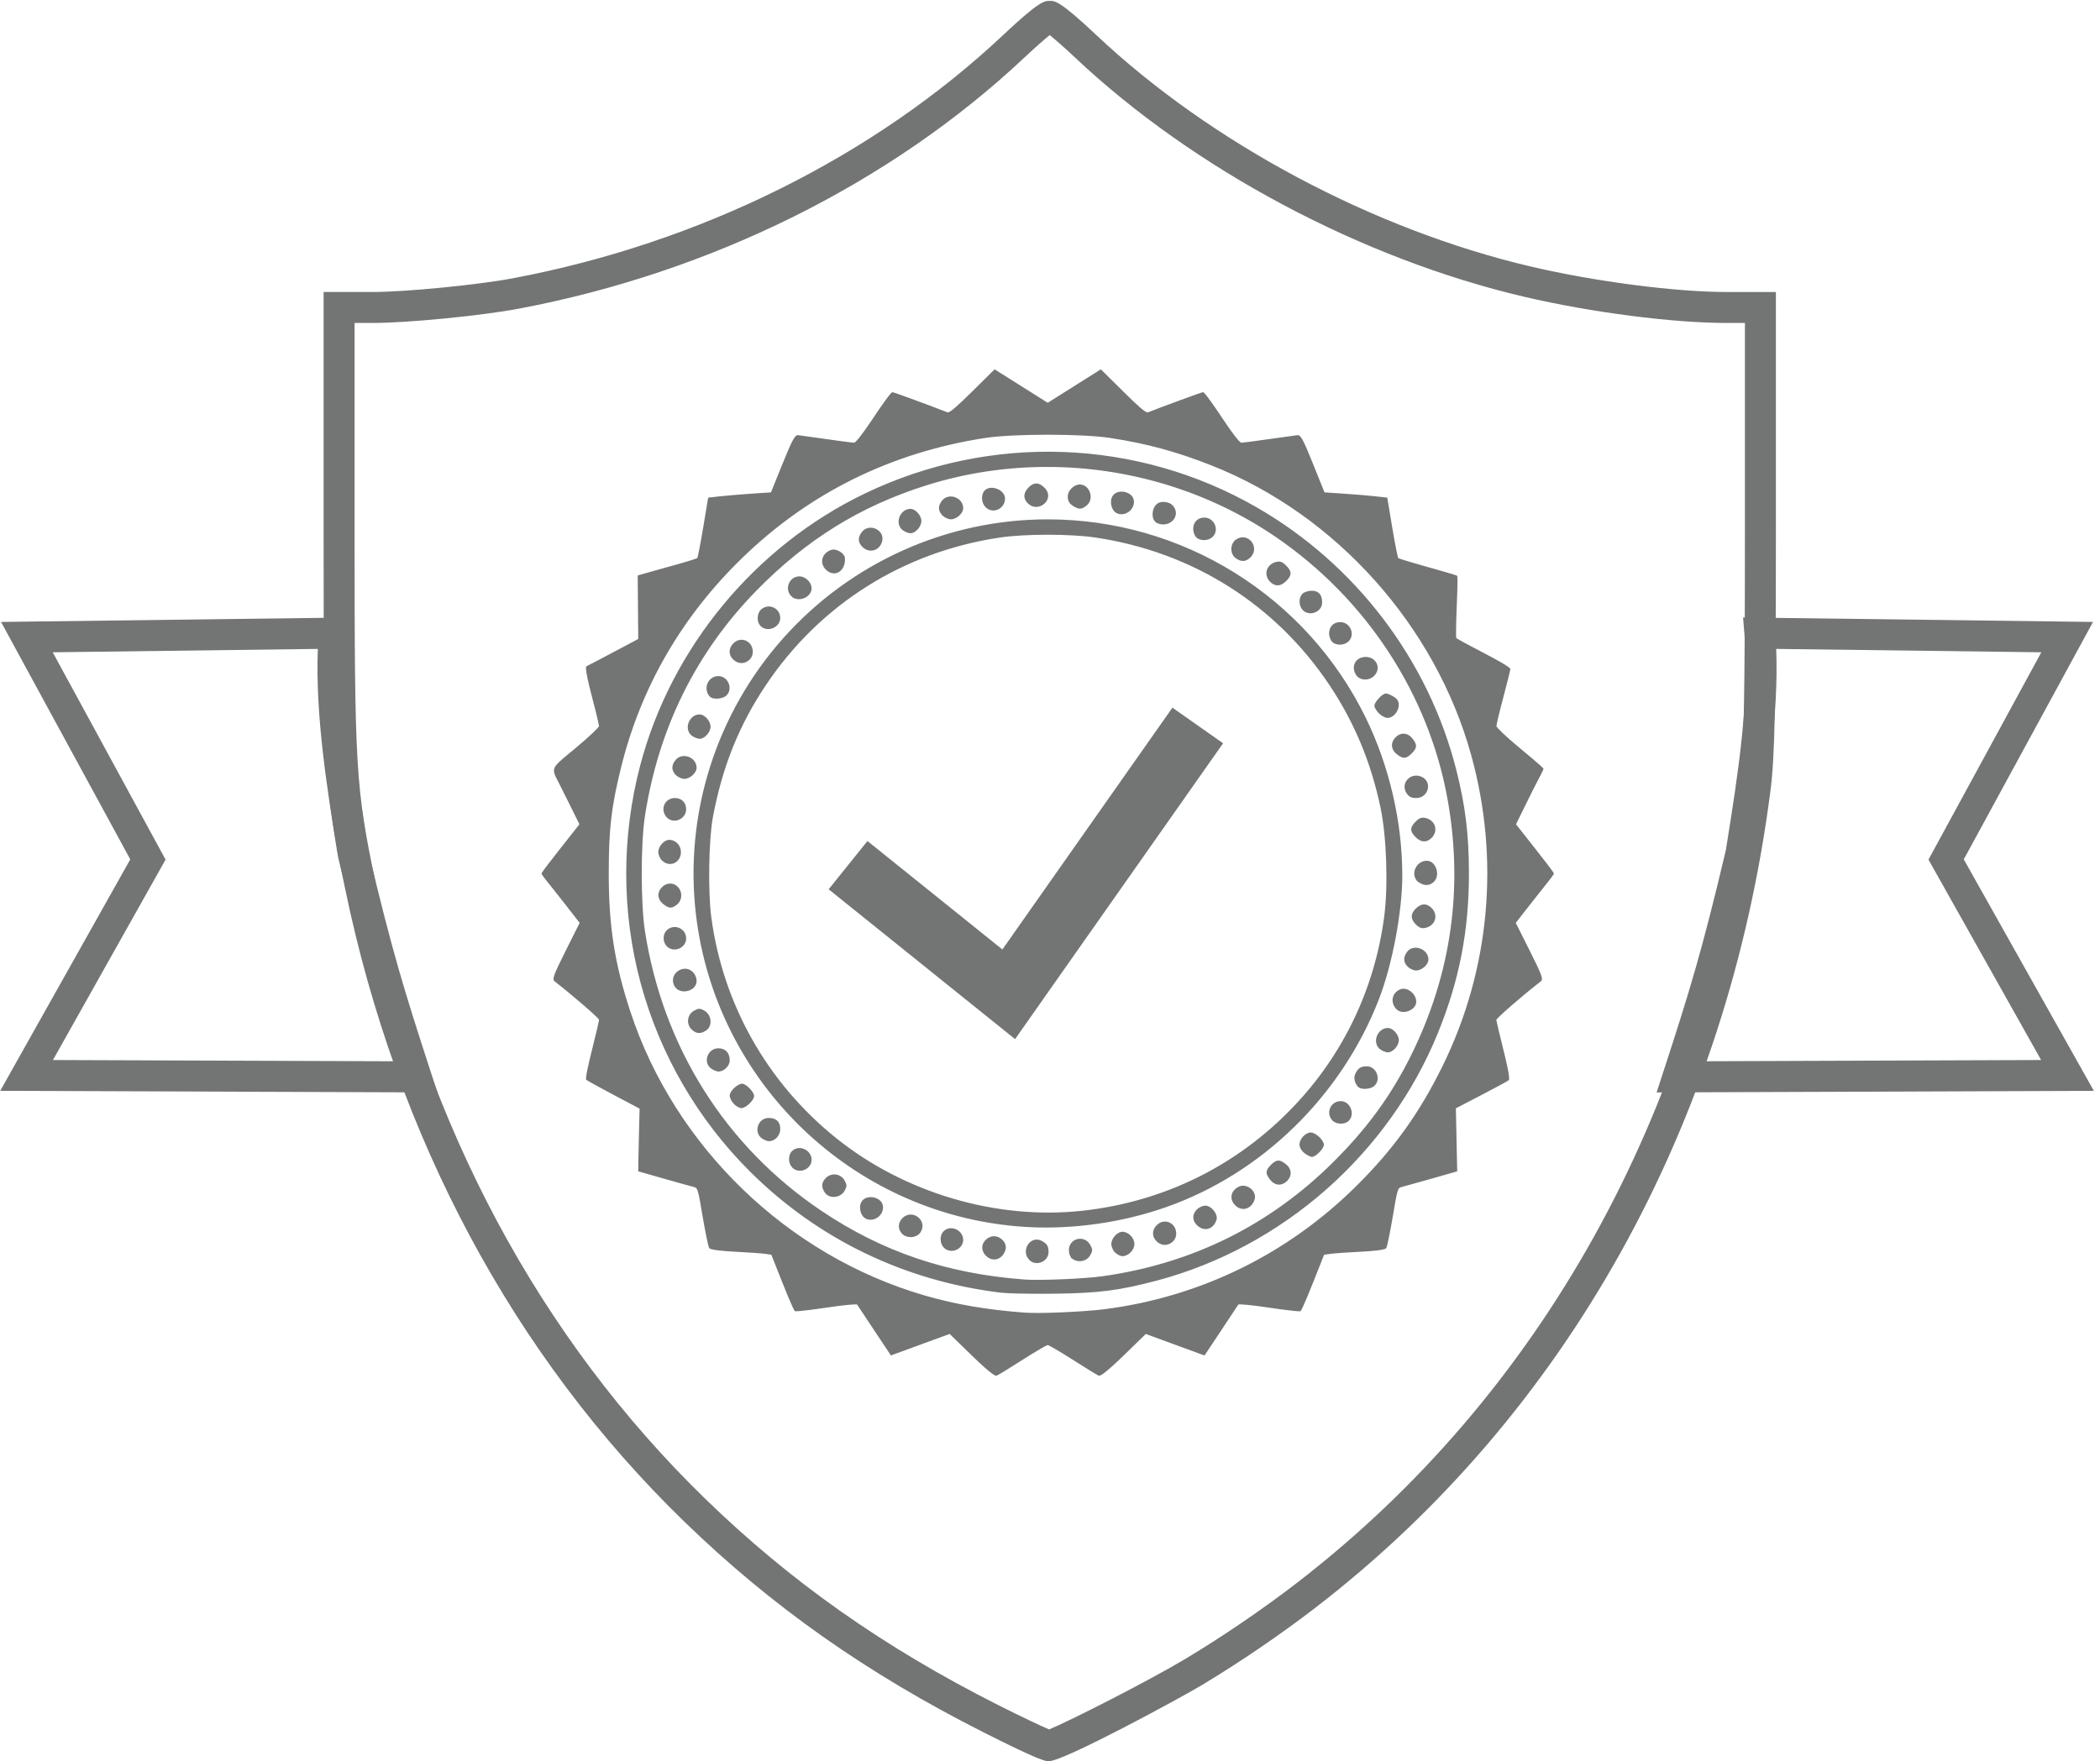 <?xml version="1.0" encoding="UTF-8"?>
<!-- Generator: Adobe Illustrator 27.0.1, SVG Export Plug-In . SVG Version: 6.00 Build 0)  -->
<svg xmlns="http://www.w3.org/2000/svg" xmlns:xlink="http://www.w3.org/1999/xlink" version="1.1" id="Layer_1" x="0px" y="0px" width="154.985px" height="130px" viewBox="0 0 154.985 130" style="enable-background:new 0 0 154.985 130;" xml:space="preserve">
<style type="text/css">
	.st0{fill:#737474;}
</style>
<g id="g2001" transform="matrix(0.396,0,0,0.396,-42.455,174.785)">
	<g id="path1709">
		<path class="st0" d="M302.684-113.051c-0.6,0-1.508,0-12.13-5.359v-0.003c-21.786-11.003-39.534-23.503-55.851-39.338    c-31.758-30.827-53.604-71.633-63.182-118.006c-3.813-18.462-4.001-21.593-4.001-67.011v-44.176h9.189    c6.097,0,19.52-1.315,26.113-2.56c34.828-6.573,67.278-22.688,91.379-45.374c6.729-6.336,7.663-6.336,8.649-6.336    c0.989,0,1.923,0,8.667,6.359c21.407,20.175,51.745,36.325,81.148,43.202c11.862,2.773,26.798,4.71,36.326,4.71h9.191v43.878    c0,33.096-0.196,42.709-0.999,48.984c-7.974,62.296-38.078,116.41-84.763,152.37c-6.558,5.05-14.113,10.2-21.272,14.505    C327.365-124.933,305.496-113.051,302.684-113.051z M293.154-123.563c4.631,2.334,8.132,3.976,9.58,4.586    c3.604-1.463,18.621-9.081,25.443-13.18c6.975-4.192,14.332-9.209,20.719-14.128c45.462-35.016,74.783-87.764,82.559-148.53    c0.758-5.912,0.954-15.833,0.954-48.251v-38.106h-3.419c-10.075,0-25.202-1.954-37.641-4.863    c-30.352-7.098-61.676-23.779-83.794-44.621c-2.036-1.921-3.669-3.334-4.706-4.179c-1.037,0.842-2.663,2.249-4.694,4.159    c-24.891,23.431-58.368,40.067-94.265,46.844c-6.983,1.318-20.699,2.66-27.182,2.66h-3.416v38.403    c0,44.856,0.181,47.933,3.88,65.844c9.342,45.236,30.626,85.014,61.551,115.032C254.609-146.476,271.905-134.298,293.154-123.563    L293.154-123.563z"></path>
	</g>
	<g id="path1723">
		<polygon class="st0" points="296.387,-247.663 261.645,-275.594 268.878,-284.592 294.023,-264.375 325.713,-309.453     335.155,-302.814   "></polygon>
	</g>
	<g id="path1809">
		<path class="st0" d="M288.34-188.897l-4.104-3.994l-2.329,0.852c-1.281,0.469-3.739,1.369-5.461,2l-3.132,1.148l-3.038-4.57    c-1.671-2.514-3.123-4.702-3.226-4.863c-0.107-0.166-2.594,0.067-5.775,0.542c-3.073,0.459-5.7,0.764-5.839,0.679    c-0.138-0.085-1.175-2.489-2.305-5.34l-2.054-5.185l-1.337-0.18c-0.736-0.099-3.271-0.277-5.635-0.397    c-2.543-0.128-4.411-0.366-4.577-0.582c-0.154-0.201-0.693-2.816-1.2-5.812c-0.889-5.261-0.949-5.455-1.755-5.653    c-0.46-0.113-2.955-0.809-5.544-1.548l-4.709-1.343l0.026-1.772c0.012-0.975,0.07-3.599,0.126-5.831l0.102-4.059l-4.898-2.598    c-2.694-1.429-4.985-2.689-5.092-2.801c-0.107-0.112,0.397-2.553,1.119-5.425c0.721-2.872,1.313-5.42,1.313-5.662    c0-0.344-4.496-4.269-8.327-7.269c-0.405-0.318-0.087-1.152,2.134-5.588l2.611-5.214l-2.481-3.18    c-1.364-1.749-2.969-3.78-3.567-4.513c-0.597-0.733-1.087-1.404-1.087-1.491c0-0.087,1.595-2.182,3.545-4.655l3.545-4.496    l-1.454-2.943c-0.8-1.619-1.825-3.674-2.279-4.567c-1.609-3.165-1.853-2.619,2.996-6.65c2.4-1.995,4.364-3.854,4.364-4.132    c0-0.277-0.614-2.851-1.365-5.718c-0.759-2.898-1.228-5.267-1.055-5.334c0.17-0.066,2.429-1.247,5.019-2.625l4.709-2.505    l-0.051-5.907l-0.051-5.907l1.674-0.475c0.921-0.262,3.355-0.943,5.409-1.515c2.054-0.572,3.837-1.132,3.963-1.245    c0.125-0.113,0.642-2.689,1.147-5.725l0.919-5.52l2.1-0.237c1.155-0.13,3.781-0.349,5.835-0.487l3.735-0.251l2.172-5.358    c1.738-4.287,2.29-5.347,2.76-5.301c0.324,0.031,2.682,0.36,5.241,0.731c2.559,0.371,4.911,0.674,5.226,0.674    c0.377,0,1.648-1.614,3.71-4.709c1.725-2.59,3.262-4.709,3.414-4.709c0.216,0,7.105,2.529,10.207,3.748    c0.45,0.177,1.514-0.696,4.722-3.869l4.141-4.097l4.939,3.112l4.939,3.112l4.939-3.112l4.939-3.112l4.141,4.097    c3.207,3.173,4.272,4.046,4.722,3.869c3.101-1.219,9.989-3.748,10.207-3.748c0.152,0,1.689,2.119,3.414,4.709    c2.062,3.095,3.333,4.709,3.71,4.709c0.315,0,2.667-0.303,5.226-0.674c2.559-0.371,4.925-0.699,5.257-0.731    c0.492-0.046,1.006,0.942,2.76,5.301l2.156,5.358l3.735,0.251c2.054,0.138,4.68,0.357,5.835,0.487l2.1,0.237l0.919,5.52    c0.505,3.036,1.021,5.613,1.147,5.728c0.126,0.114,2.621,0.876,5.546,1.692c2.924,0.816,5.368,1.535,5.43,1.596    c0.062,0.062,0.009,2.639-0.121,5.728c-0.129,3.089-0.161,5.722-0.072,5.852c0.089,0.13,2.391,1.388,5.115,2.796    c2.724,1.408,4.951,2.712,4.949,2.899c-0.002,0.186-0.584,2.531-1.296,5.21c-0.712,2.679-1.294,5.123-1.296,5.431    c-0.002,0.326,1.831,2.076,4.381,4.184c2.411,1.993,4.384,3.692,4.384,3.776c0,0.084-0.363,0.831-0.808,1.661    c-0.444,0.83-1.601,3.126-2.57,5.102l-1.763,3.593l3.545,4.495c1.95,2.472,3.545,4.567,3.545,4.654s-0.49,0.759-1.087,1.491    c-0.597,0.733-2.203,2.763-3.567,4.513l-2.481,3.18l2.611,5.214c2.221,4.436,2.539,5.27,2.134,5.588    c-3.831,3-8.327,6.925-8.327,7.269c0,0.242,0.591,2.794,1.315,5.671c0.723,2.877,1.198,5.343,1.055,5.481    c-0.143,0.138-2.434,1.38-5.091,2.76l-4.831,2.51l0.123,5.864l0.123,5.864l-4.709,1.343c-2.59,0.738-5.085,1.435-5.544,1.548    c-0.808,0.198-0.866,0.391-1.755,5.653c-0.507,2.996-1.045,5.612-1.2,5.812c-0.165,0.216-2.033,0.453-4.576,0.581    c-2.364,0.119-4.899,0.298-5.635,0.397l-1.337,0.179l-2.054,5.185c-1.13,2.852-2.167,5.255-2.305,5.34    c-0.138,0.085-2.766-0.22-5.839-0.679c-3.181-0.475-5.668-0.708-5.775-0.542c-0.103,0.161-1.554,2.349-3.226,4.863l-3.038,4.57    l-3.132-1.148c-1.723-0.632-4.18-1.532-5.461-2.001l-2.329-0.852l-4.104,3.994c-2.612,2.542-4.275,3.929-4.572,3.815    c-0.258-0.099-2.42-1.426-4.807-2.95c-2.387-1.524-4.525-2.77-4.752-2.77c-0.228,0-2.365,1.247-4.752,2.77    c-2.387,1.524-4.55,2.851-4.807,2.95c-0.298,0.114-1.96-1.273-4.572-3.815L288.34-188.897z M313.187-197.166    c17.779-2.312,34.159-10.346,46.945-23.025c6.907-6.849,11.765-13.615,16.086-22.407c8.849-18.001,10.738-38.437,5.359-57.966    c-6.707-24.35-25.147-44.956-48.491-54.185c-6.503-2.571-12.069-4.083-18.926-5.142c-5.259-0.812-18.122-0.812-23.381,0    c-17.637,2.722-32.659,10.127-45.249,22.306c-11.386,11.015-19.03,24.221-22.746,39.294c-1.799,7.297-2.28,11.432-2.287,19.647    c-0.009,9.963,1.074,16.898,4.047,25.925c8.352,25.362,29.253,45.529,54.911,52.986c5.754,1.672,11.547,2.671,18.629,3.213    C300.919-196.303,309.315-196.662,313.187-197.166L313.187-197.166z M293.703-200.562c-17.886-2.185-34.009-9.983-46.616-22.546    c-19.801-19.732-27.533-48.327-20.415-75.498c5.74-21.909,21.389-40.845,41.863-50.656c23.262-11.147,50.598-10.17,72.799,2.602    c18.502,10.644,31.891,28.247,37.115,48.797c1.691,6.656,2.356,12.053,2.364,19.22c0.012,10.769-1.786,20.006-5.81,29.876    c-9.123,22.369-28.826,39.729-52.13,45.933c-7.056,1.879-10.757,2.357-19.103,2.468    C299.572-200.31,295.042-200.398,293.703-200.562L293.703-200.562z M312.692-203.296c16.684-2.343,31.39-9.637,43.215-21.433    c6.317-6.301,10.809-12.494,14.513-20.007c7.447-15.107,9.706-31.134,6.725-47.709c-3.51-19.513-15.339-37.55-32.133-48.999    c-18.993-12.947-43.38-16.52-65.327-9.57c-12.236,3.875-22.368,10.168-31.632,19.646c-11.352,11.615-18.274,25.636-20.818,42.17    c-0.793,5.151-0.787,16.24,0.009,21.387c3.358,21.684,15.103,40.304,33.001,52.317c11.325,7.601,23.504,11.723,37.843,12.807    C300.924-202.472,309.318-202.822,312.692-203.296L312.692-203.296z M299.111-206.658c-1.48-1.636,0.26-4.256,2.163-3.254    c0.927,0.488,1.185,0.906,1.192,1.931C302.475-206.298,300.237-205.415,299.111-206.658L299.111-206.658z M307.206-206.816    c-0.396-0.289-0.623-0.846-0.623-1.522c0-2.043,2.669-2.692,3.67-0.893c0.446,0.802,0.446,0.984,0,1.786    C309.675-206.407,308.184-206.1,307.206-206.816L307.206-206.816z M291.105-207.364c-1.07-1.07-0.829-2.474,0.546-3.199    c1.396-0.735,3.274,0.773,2.771,2.225C293.857-206.708,292.236-206.232,291.105-207.364L291.105-207.364z M315.135-208.013    c-0.358-0.357-0.65-1.015-0.65-1.461c0-0.959,1.043-2.111,1.912-2.111c1.008,0,2.066,1.08,2.066,2.111s-1.057,2.111-2.066,2.111    c-0.337,0-0.906-0.292-1.264-0.649H315.135z M283.199-208.932c-0.678-0.75-0.693-2.128-0.026-2.793    c1.19-1.191,3.387-0.222,3.387,1.495c0,1.663-2.244,2.53-3.359,1.298H283.199z M323.416-209.703    c-1.32-0.744-1.535-2.134-0.488-3.181c1.288-1.289,3.328-0.382,3.328,1.48C326.257-209.962,324.656-209.004,323.416-209.703    L323.416-209.703z M275.405-211.53c-0.723-0.799-0.678-1.864,0.112-2.654c1.705-1.705,4.422,0.44,3.104,2.451    C277.976-210.746,276.214-210.635,275.405-211.53L275.405-211.53z M330.611-212.902c-1.036-0.815-1.123-1.996-0.213-2.905    c0.358-0.357,1.004-0.649,1.437-0.649c1.026,0,2.22,1.477,1.943,2.405C333.304-212.458,331.847-211.93,330.611-212.902    L330.611-212.902z M297.112-212.902c-31.114-2.503-56.433-27.006-60.053-58.118c-4.536-38.988,26.12-73.378,65.412-73.378    c25.099,0,48.061,14.309,59.088,36.821c4.415,9.012,6.833,19.426,6.833,29.42c0,6.75-1.84,16.514-4.321,22.94    c-6.994,18.109-21.69,32.463-39.68,38.756C315.808-213.459,306.035-212.184,297.112-212.902z M308.897-215.501    c15.281-1.665,28.957-8.41,39.529-19.496c9.259-9.71,15.139-22.037,16.917-35.465c0.767-5.79,0.463-14.852-0.684-20.359    c-1.757-8.448-4.853-15.894-9.516-22.894c-10.018-15.036-25.684-24.926-43.742-27.615c-4.714-0.702-13.147-0.702-17.861,0    c-18.041,2.687-33.629,12.519-43.728,27.581c-4.988,7.44-8.173,15.385-9.906,24.715c-0.768,4.137-0.929,13.863-0.307,18.573    c2.157,16.316,10.401,30.954,23.275,41.324C275.742-218.774,292.73-213.74,308.897-215.501L308.897-215.501z M268.475-214.438    c-0.719-0.458-1.051-1.862-0.635-2.7c0.793-1.598,3.781-0.948,3.781,0.822C271.621-214.703,269.783-213.606,268.475-214.438    L268.475-214.438z M337.542-216.781c-1.07-1.07-0.829-2.474,0.546-3.199c1.396-0.735,3.274,0.773,2.771,2.225    C340.294-216.125,338.673-215.649,337.542-216.781L337.542-216.781z M261.097-219.109c-0.697-0.995-0.652-1.76,0.151-2.563    c0.959-0.958,2.566-0.746,3.218,0.425c0.446,0.802,0.446,0.984,0,1.786C263.781-218.228,261.855-218.027,261.097-219.109z     M344.06-221.534c-0.872-1.109-0.848-1.596,0.124-2.569c0.972-0.972,1.46-0.996,2.569-0.124c1.028,0.809,1.113,1.993,0.205,2.899    C346.053-220.421,344.868-220.505,344.06-221.534L344.06-221.534z M254.947-223.869c-0.678-0.75-0.691-2.128-0.026-2.793    c1.19-1.191,3.387-0.222,3.387,1.494c0,1.663-2.244,2.53-3.359,1.298H254.947z M350.413-226.547    c-0.505-0.397-0.855-0.996-0.855-1.461c0-0.961,1.059-2.087,1.963-2.087c0.787,0,2.258,1.375,2.258,2.111    c0,0.64-1.43,2.111-2.052,2.111c-0.252,0-0.844-0.303-1.313-0.673L350.413-226.547z M249.286-229.302    c-1.469-1.03-0.65-3.5,1.164-3.5c1.358,0,2.012,0.623,2.012,1.916c0,1.114-0.91,2.089-1.948,2.089    c-0.279,0-0.829-0.228-1.226-0.506H249.286z M355.615-232.637c-1.166-1.287-0.269-3.303,1.467-3.303    c1.616,0,2.529,2.239,1.382,3.387C357.776-231.865,356.275-231.909,355.615-232.637L355.615-232.637z M244.074-235.718    c-0.388-0.413-0.706-1.06-0.706-1.438c0-0.725,1.396-2.032,2.169-2.032c0.622,0,2.052,1.471,2.052,2.111    c0,0.711-1.46,2.111-2.202,2.111C245.055-234.966,244.463-235.304,244.074-235.718L244.074-235.718z M360.364-238.944    c-0.605-0.782-0.735-1.595-0.365-2.297c0.49-0.931,0.906-1.183,1.961-1.189c1.614-0.009,2.491,2.269,1.292,3.354    C362.553-238.443,360.813-238.364,360.364-238.944L360.364-238.944z M239.868-242.291c-1.503-1.053-0.646-3.5,1.226-3.5    c1.236,0,1.948,0.768,1.948,2.1c0,0.927-1,1.905-1.948,1.905C240.818-241.786,240.266-242.013,239.868-242.291L239.868-242.291z     M364.568-245.863c-1.503-1.053-0.573-3.716,1.3-3.716c0.838,0,1.876,1.169,1.876,2.111c0,0.942-1.04,2.111-1.876,2.111    C365.549-245.358,364.965-245.586,364.568-245.863L364.568-245.863z M236.205-249.599c-0.959-0.958-0.746-2.566,0.426-3.218    c0.802-0.447,0.985-0.447,1.786,0c1.232,0.686,1.433,2.611,0.352,3.369C237.774-248.751,237.009-248.796,236.205-249.599    L236.205-249.599z M367.625-253.316c-1.113-1.112-0.915-2.681,0.429-3.4c1.192-0.638,2.937,0.598,2.937,2.082    C370.991-253.222,368.64-252.301,367.625-253.316L367.625-253.316z M233.12-257.52c-0.893-1.364,0.12-3.101,1.81-3.101    c1.036,0,1.944,0.997,1.944,2.133C236.873-256.765,234.085-256.046,233.12-257.52L233.12-257.52z M369.691-261.27    c-0.78-0.78-0.825-1.554-0.144-2.526c1.053-1.503,3.716-0.572,3.716,1.299c0,0.837-1.17,1.876-2.111,1.876    C370.706-260.621,370.049-260.913,369.691-261.27L369.691-261.27z M231.566-265.111c-0.71-0.784-0.684-2.096,0.057-2.766    c1.286-1.165,3.303-0.27,3.303,1.467C234.925-264.746,232.681-263.879,231.566-265.111L231.566-265.111z M371.149-269.2    c-0.957-0.957-0.881-1.906,0.23-2.867c0.865-0.747,1.733-0.719,2.534,0.081c1.204,1.203,0.654,3.015-1.04,3.423    c-0.684,0.165-1.064,0.026-1.725-0.637H371.149z M230.91-272.984c-1.028-0.809-1.113-1.993-0.207-2.899    c0.827-0.827,2.008-0.831,2.75-0.009c0.802,0.887,0.735,2.281-0.148,2.995c-0.932,0.755-1.347,0.74-2.396-0.085L230.91-272.984z     M371.712-277.038c-1.558-1.091-0.559-3.716,1.411-3.716c1.575,0,2.393,2.577,1.17,3.684    C373.548-276.396,372.642-276.385,371.712-277.038L371.712-277.038z M230.704-281.079c-0.358-0.357-0.65-1.015-0.65-1.461    c0-0.942,1.038-2.111,1.876-2.111c1.115,0,2.021,0.945,2.021,2.111C233.951-280.674,231.99-279.792,230.704-281.079    L230.704-281.079z M371.138-285.448c-1.011-1.012-1.006-1.622,0.031-2.659c0.642-0.642,1.025-0.781,1.705-0.617    c1.693,0.408,2.242,2.22,1.04,3.423C373.045-284.432,372.105-284.482,371.138-285.448L371.138-285.448z M231.566-289.142    c-1.192-1.318-0.345-3.303,1.411-3.303c1.175,0,1.948,0.763,1.948,1.921C234.925-288.786,232.712-287.875,231.566-289.142    L231.566-289.142z M369.482-293.606c-1.126-1.718,0.706-3.677,2.622-2.804c1.889,0.861,1.162,3.641-0.953,3.641    c-0.848,0-1.256-0.205-1.671-0.837L369.482-293.606z M233.302-296.991c-0.806-0.806-0.827-1.658-0.061-2.603    c1.14-1.408,3.634-0.489,3.634,1.34c0,0.869-1.153,1.912-2.111,1.912C234.317-296.341,233.659-296.634,233.302-296.991    L233.302-296.991z M367.624-300.911c-1.028-0.809-1.113-1.993-0.205-2.899c0.906-0.906,2.09-0.822,2.899,0.206    c0.872,1.108,0.848,1.596-0.124,2.569C369.222-300.063,368.734-300.039,367.624-300.911L367.624-300.911z M236.296-304.316    c-1.503-1.053-0.573-3.716,1.3-3.716c0.838,0,1.876,1.169,1.876,2.111c0,0.942-1.04,2.111-1.876,2.111    C237.278-303.81,236.694-304.038,236.296-304.316z M364.318-308.504c-0.439-0.438-0.797-1.03-0.797-1.314    c0-0.588,1.411-2.111,1.955-2.111c0.501,0,1.731,0.673,2.018,1.104c0.746,1.118-0.354,3.118-1.714,3.118    C365.415-307.707,364.758-308.066,364.318-308.504L364.318-308.504z M239.551-311.685c-1.138-1.422-0.218-3.491,1.55-3.491    c1.671,0,2.575,2.251,1.349,3.359C241.751-311.184,240.015-311.105,239.551-311.685L239.551-311.685z M360.13-315.573    c-1.038-1.483-0.183-3.175,1.605-3.175c1.867,0,2.748,1.961,1.462,3.247C362.313-314.618,360.773-314.655,360.13-315.573    L360.13-315.573z M244.505-318.165c-1.32-0.744-1.535-2.134-0.488-3.181c1.288-1.289,3.328-0.382,3.328,1.479    C247.346-318.425,245.745-317.466,244.505-318.165L244.505-318.165z M355.588-321.857c-0.281-0.281-0.51-0.928-0.51-1.438    c0-1.175,0.763-1.948,1.921-1.948c1.738,0,2.648,2.213,1.382,3.359c-0.75,0.679-2.128,0.692-2.793,0.026L355.588-321.857z     M249.075-324.779c-0.689-0.689-0.646-2.19,0.084-2.849c1.286-1.165,3.303-0.27,3.303,1.467    C252.461-324.546,250.222-323.632,249.075-324.779L249.075-324.779z M350.095-327.785c-0.678-0.75-0.693-2.128-0.026-2.793    c0.281-0.281,1.006-0.51,1.612-0.51c1.2,0,1.774,0.66,1.774,2.039c0,1.633-2.257,2.482-3.359,1.264H350.095z M254.976-330.195    c-1.477-1.128-0.642-3.572,1.219-3.572c1.03,0,2.111,1.057,2.111,2.066C258.306-330.243,256.175-329.279,254.976-330.195    L254.976-330.195z M344.037-333.037c-1.204-1.203-0.654-3.015,1.04-3.423c0.68-0.164,1.062-0.026,1.705,0.617    c1.036,1.036,1.043,1.646,0.031,2.659C345.846-332.218,344.906-332.168,344.037-333.037L344.037-333.037z M261.229-335.31    c-1.168-1.168-0.669-2.888,0.993-3.415c0.812-0.258,2.24,0.61,2.294,1.393C264.675-335.011,262.726-333.813,261.229-335.31    L261.229-335.31z M337.614-337.439c-1.028-0.72-0.996-2.546,0.056-3.236c2.067-1.354,4.22,1.342,2.47,3.092    C339.36-336.803,338.586-336.759,337.614-337.439L337.614-337.439z M268.048-339.531c-0.806-0.806-0.827-1.658-0.061-2.602    c1.262-1.559,3.937-0.321,3.474,1.608C271.063-338.876,269.237-338.343,268.048-339.531L268.048-339.531z M330.259-341.341    c-0.281-0.281-0.51-0.928-0.51-1.438c0-1.175,0.763-1.948,1.921-1.948c1.738,0,2.648,2.213,1.383,3.359    c-0.75,0.679-2.128,0.692-2.793,0.026L330.259-341.341z M275.59-342.635c-1.503-1.053-0.573-3.716,1.3-3.716    c0.838,0,1.876,1.169,1.876,2.111c0,0.942-1.038,2.111-1.876,2.111C276.571-342.129,275.987-342.357,275.59-342.635    L275.59-342.635z M322.989-343.975c-1.113-0.445-1.068-2.667,0.07-3.426c0.657-0.439,2.037-0.255,2.58,0.345    C327.193-345.34,325.243-343.074,322.989-343.975L322.989-343.975z M282.986-345.377c-0.806-0.806-0.827-1.658-0.061-2.603    c1.139-1.408,3.634-0.488,3.634,1.34c0,0.869-1.153,1.912-2.111,1.912C284.001-344.727,283.344-345.02,282.986-345.377    L282.986-345.377z M315.237-345.957c-0.719-0.458-1.051-1.862-0.635-2.699c0.793-1.598,3.781-0.948,3.781,0.822    C318.384-346.222,316.545-345.125,315.237-345.957L315.237-345.957z M290.952-346.99c-0.672-0.742-0.755-2.069-0.173-2.77    c0.976-1.176,3.573-0.208,3.573,1.332C294.352-346.607,292.144-345.673,290.952-346.99L290.952-346.99z M307.504-347.064    c-0.855-0.484-1.126-0.917-1.132-1.804c-0.009-0.95,1.087-2.03,2.055-2.03c1.744,0,2.569,2.518,1.192,3.634    C308.783-346.587,308.409-346.551,307.504-347.064L307.504-347.064z M298.898-347.65c-0.874-0.874-0.817-1.81,0.168-2.795    c0.932-0.932,1.888-0.836,2.856,0.286C303.538-348.286,300.655-345.893,298.898-347.65L298.898-347.65z"></path>
		<path class="st0" d="M312.064-184.91c-0.04,0-0.068-0.01-0.09-0.018c-0.309-0.12-2.751-1.634-4.837-2.969    c-2.452-1.564-4.43-2.701-4.673-2.743c-0.223,0.043-2.204,1.18-4.656,2.746c-2.086,1.333-4.528,2.846-4.837,2.964    c-0.143,0.07-0.562,0.218-4.696-3.805l-0.048-0.045l-4.033-3.923l-3.991,1.461c-1.202,0.442-2.603,0.954-3.702,1.358l-3.253,1.19    l-3.8-5.715c-1.293-1.945-2.327-3.506-2.512-3.79c-0.299-0.058-2.189,0.065-5.637,0.58c-0.944,0.141-5.657,0.831-5.949,0.658    c-0.289-0.183-2.159-4.884-2.369-5.419l-2.02-5.098l-1.242-0.166c-0.733-0.1-3.255-0.276-5.62-0.394    c-1.315-0.068-4.407-0.266-4.699-0.648c-0.223-0.291-0.858-3.677-1.232-5.883c-0.868-5.143-0.929-5.349-1.631-5.522    c-0.487-0.12-3.08-0.843-5.552-1.551l-4.827-1.375v-0.125l0.025-1.772c0.015-1.029,0.075-3.772,0.125-5.833l0.1-3.958l-4.807-2.55    c-1.37-0.728-4.965-2.653-5.135-2.831c-0.211-0.221,0.469-3.155,1.077-5.58c0.783-3.107,1.31-5.414,1.31-5.622    c-0.166-0.392-4.365-4.084-8.265-7.141c-0.505-0.397-0.233-1.155,2.088-5.788l2.565-5.12l-2.417-3.1    c-1.32-1.697-2.954-3.762-3.564-4.512c-0.419-0.515-1.124-1.407-1.124-1.594c0-0.181,1.948-2.686,3.579-4.755l3.481-4.416    l-1.408-2.851c-0.743-1.5-1.792-3.609-2.279-4.564c-0.113-0.223-0.218-0.428-0.319-0.617c-1.257-2.417-1.19-2.474,2.394-5.434    c0.296-0.245,0.617-0.51,0.964-0.797c2.653-2.205,4.229-3.78,4.305-4.026c-0.003-0.216-0.56-2.605-1.363-5.657    c-1.398-5.356-1.064-5.484-0.954-5.527c0.146-0.056,2.234-1.145,5.002-2.617l4.621-2.458l-0.103-11.841l1.792-0.508    c0.921-0.262,3.358-0.945,5.411-1.516c2.332-0.649,3.765-1.122,3.905-1.215c0.093-0.183,0.57-2.506,1.087-5.625l0.939-5.641    l2.224-0.25c1.16-0.131,3.78-0.35,5.843-0.488l3.632-0.243l2.133-5.265c1.795-4.42,2.309-5.404,2.876-5.404    c0.018,0,0.035,0.001,0.05,0.003c0.326,0.031,2.63,0.353,5.248,0.732c2.52,0.364,4.902,0.673,5.203,0.673    c0.123-0.014,0.745-0.389,3.574-4.637c1.453-2.181,3.25-4.78,3.552-4.78c0.279,0,7.492,2.668,10.266,3.759    c0.404,0.146,1.975-1.29,4.548-3.833l4.232-4.188l0.108,0.069l9.794,6.169l9.899-6.238l0.093,0.09l4.139,4.097    c2.573,2.543,4.139,3.996,4.548,3.833c2.776-1.091,9.989-3.759,10.268-3.759c0.304,0,2.096,2.599,3.549,4.78    c2.829,4.248,3.451,4.623,3.577,4.637c0.299,0,2.681-0.309,5.201-0.673c2.618-0.379,4.932-0.7,5.266-0.732    c0.018-0.001,0.035-0.003,0.055-0.003c0.582,0,1.072,0.941,2.869,5.405l2.118,5.263l3.632,0.243    c2.063,0.138,4.684,0.358,5.843,0.488l2.224,0.25l0.939,5.641c0.504,3.041,0.971,5.325,1.104,5.636    c0.294,0.143,2.502,0.824,5.472,1.654c1.257,0.35,5.364,1.503,5.499,1.638c0.05,0.048,0.166,0.161-0.07,5.849    c-0.128,3.033-0.151,5.41-0.093,5.757c0.274,0.206,2.307,1.324,5.047,2.741c1.88,0.973,5.037,2.662,5.037,3.043    c-0.005,0.233-0.665,2.853-1.303,5.251c-0.771,2.9-1.288,5.129-1.29,5.391c0.05,0.238,1.426,1.663,4.322,4.057    c4.443,3.673,4.443,3.828,4.443,3.902c0,0.195-0.743,1.58-0.828,1.737c-0.432,0.808-1.561,3.048-2.568,5.098l-1.717,3.501    l3.481,4.415c1.631,2.069,3.579,4.574,3.579,4.755c0,0.187-0.705,1.079-1.124,1.594c-0.612,0.754-2.244,2.82-3.564,4.512    l-2.417,3.1l2.565,5.12c2.347,4.686,2.6,5.389,2.088,5.788c-3.898,3.055-8.097,6.749-8.268,7.171    c0.005,0.178,0.542,2.543,1.313,5.602c0.314,1.247,1.318,5.341,1.011,5.637c-0.181,0.173-2.778,1.566-5.13,2.786l-4.741,2.465    l0.246,11.754l-0.12,0.033l-4.709,1.343c-2.543,0.725-5.085,1.433-5.552,1.549c-0.703,0.173-0.763,0.379-1.631,5.522    c-0.374,2.206-1.009,5.592-1.232,5.883c-0.291,0.382-3.381,0.58-4.696,0.648c-2.367,0.118-4.889,0.294-5.62,0.394l-1.245,0.166    l-2.018,5.098c-0.213,0.535-2.086,5.236-2.369,5.419c-0.291,0.173-5.005-0.515-5.951-0.658c-3.446-0.517-5.339-0.645-5.637-0.58    c-0.211,0.321-1.559,2.357-3.203,4.832l-3.107,4.676l-0.12-0.043l-10.828-3.968l-4.031,3.923    C313.131-185.289,312.32-184.91,312.064-184.91z M302.474-190.964c0.379,0,3.622,2.018,4.839,2.794    c2.54,1.624,4.556,2.851,4.776,2.939c0.038-0.005,0.63-0.11,4.402-3.78l4.176-4.069l10.898,3.996l2.967-4.465    c1.727-2.595,3.125-4.709,3.225-4.862c0.06-0.093,0.241-0.382,5.936,0.469c2.906,0.434,5.15,0.695,5.667,0.695    c0.023,0,0.04-0.003,0.058-0.003c0.203-0.314,1.122-2.425,2.244-5.253l2.088-5.273l1.431-0.191c0.738-0.1,3.273-0.279,5.65-0.399    c2.972-0.151,4.315-0.404,4.46-0.525c0.12-0.203,0.635-2.615,1.162-5.735c0.886-5.238,0.939-5.552,1.877-5.783    c0.462-0.113,2.999-0.821,5.537-1.544l4.588-1.31l-0.246-11.704l0.09-0.045l4.832-2.51c2.723-1.416,4.741-2.515,5.03-2.716    c0.035-0.326-0.306-2.292-1.077-5.341c-0.648-2.578-1.318-5.419-1.318-5.713c0-0.51,5.431-5.08,8.388-7.397    c0.324-0.251-0.231-1.501-2.179-5.386l-2.656-5.306l2.543-3.26c1.32-1.692,2.954-3.76,3.569-4.517    c0.57-0.699,0.939-1.212,1.034-1.379c-0.221-0.348-1.606-2.171-3.494-4.563l-3.607-4.576l1.807-3.685    c1.009-2.053,2.138-4.297,2.573-5.108c0.404-0.752,0.695-1.354,0.773-1.55c-0.291-0.301-1.93-1.719-4.307-3.685    c-0.743-0.614-4.448-3.707-4.443-4.311c0.003-0.365,0.665-3.07,1.3-5.472c0.713-2.679,1.232-4.775,1.288-5.132    c-0.241-0.246-1.988-1.309-4.857-2.791c-0.05-0.026-4.987-2.58-5.173-2.848c-0.193-0.287,0.033-5.72,0.043-5.951    c0.128-3.067,0.168-5.221,0.138-5.617c-0.311-0.109-2.45-0.742-5.326-1.544c-0.221-0.061-5.364-1.501-5.615-1.731    c-0.264-0.24-1.102-5.25-1.197-5.821l-0.899-5.398l-1.978-0.222c-1.155-0.131-3.77-0.35-5.828-0.488l-3.838-0.256l-0.038-0.095    l-2.156-5.359c-1.443-3.584-2.164-5.201-2.578-5.201c-0.005,0-0.01,0-0.015,0.001c-0.324,0.03-2.681,0.358-5.251,0.729    c-2.297,0.333-4.887,0.675-5.248,0.675c-0.198,0-0.66,0-3.845-4.78c-1.812-2.723-3.05-4.385-3.313-4.628    c-0.602,0.162-6.985,2.499-10.112,3.727c-0.512,0.205-1.315-0.359-4.897-3.903l-4.048-4.007l-9.854,6.211l-0.085-0.055    l-9.771-6.156l-4.051,4.007c-3.609,3.569-4.375,4.11-4.894,3.903c-3.105-1.22-9.432-3.538-10.115-3.726    c-0.291,0.27-1.642,2.122-3.311,4.627c-3.183,4.78-3.647,4.78-3.845,4.78c-0.361,0-2.952-0.343-5.248-0.675    c-2.57-0.371-4.919-0.699-5.233-0.729c-0.005-0.001-0.01-0.001-0.013-0.001c-0.399,0-1.187,1.759-2.583,5.202l-2.209,5.453    l-0.103,0.006l-3.735,0.25c-2.058,0.138-4.673,0.358-5.828,0.488l-1.978,0.222l-0.899,5.398c-0.095,0.571-0.934,5.581-1.2,5.819    c-0.254,0.228-3.991,1.27-4.028,1.281c-2.053,0.571-4.485,1.254-5.406,1.513l-1.556,0.442l0.103,11.789l-4.796,2.551    c-2.121,1.128-4.508,2.383-4.97,2.603c-0.023,0.343,0.289,2.123,1.087,5.172c0.658,2.511,1.37,5.426,1.37,5.759    c0,0.576-4.377,4.219-4.422,4.257c-0.346,0.287-0.668,0.552-0.964,0.797c-3.449,2.85-3.449,2.85-2.312,5.034    c0.1,0.191,0.206,0.397,0.321,0.62c0.484,0.958,1.536,3.068,2.279,4.569l1.498,3.034l-0.063,0.08l-3.544,4.497    c-1.905,2.415-3.298,4.249-3.499,4.572c0.07,0.117,0.447,0.644,1.039,1.37c0.612,0.752,2.246,2.82,3.569,4.517l2.543,3.26    l-0.045,0.093l-2.61,5.213c-1.945,3.885-2.5,5.135-2.179,5.386c2.846,2.231,8.391,6.865,8.391,7.397c0,0.299-0.68,3.16-1.32,5.703    c-0.698,2.778-1.134,4.922-1.129,5.296c0.294,0.196,2.304,1.305,5.022,2.748l4.987,2.645l-0.105,4.159    c-0.053,2.058-0.113,4.799-0.125,5.828l-0.025,1.647l4.591,1.31c2.731,0.781,5.11,1.441,5.537,1.546    c0.939,0.231,0.991,0.545,1.877,5.783c0.527,3.12,1.042,5.532,1.172,5.745c0.136,0.11,1.478,0.364,4.453,0.515    c2.374,0.12,4.907,0.299,5.65,0.399l1.428,0.191l2.091,5.273c1.119,2.826,2.038,4.937,2.241,5.253    c0.369,0.01,2.693-0.241,5.725-0.693c5.695-0.851,5.876-0.562,5.938-0.469c0.085,0.138,1.165,1.764,2.533,3.823l3.659,5.502    l3.012-1.104c1.099-0.404,2.5-0.916,3.7-1.355l4.184-1.534l0.073,0.073l4.109,3.996c3.765,3.667,4.362,3.775,4.417,3.775    c0.203-0.083,2.219-1.31,4.759-2.934C298.849-188.946,302.092-190.964,302.474-190.964z M216.657-316.887    c-0.003,0-0.003,0-0.005,0.001C216.654-316.887,216.654-316.887,216.657-316.887z M300.456-196.29    c-0.969,0-1.79-0.023-2.382-0.065c-7.118-0.547-12.873-1.539-18.661-3.22c-25.604-7.439-46.687-27.785-55.02-53.092    c-2.967-9.008-4.066-16.048-4.056-25.975c0.008-8.191,0.502-12.423,2.292-19.685c3.72-15.093,11.388-28.341,22.79-39.372    c12.532-12.12,27.785-19.64,45.337-22.35c5.253-0.812,18.174-0.812,23.433,0c6.912,1.067,12.404,2.559,18.96,5.152    c23.28,9.204,41.898,30.009,48.585,54.293c5.371,19.487,3.464,40.114-5.369,58.08c-4.35,8.847-9.169,15.562-16.116,22.451    c-12.873,12.763-29.143,20.742-47.041,23.069l0,0C310.099-196.599,304.193-196.29,300.456-196.29z M302.471-360.335    c-4.525,0-9.051,0.202-11.666,0.606c-17.484,2.698-32.679,10.188-45.161,22.262c-11.357,10.988-18.995,24.183-22.7,39.216    c-1.805,7.319-2.274,11.35-2.282,19.608c-0.01,9.889,1.084,16.902,4.036,25.875c8.303,25.207,29.303,45.47,54.804,52.882    c5.765,1.674,11.5,2.663,18.596,3.205c2.801,0.226,11.249-0.151,15.067-0.645l0,0c17.828-2.319,34.03-10.263,46.85-22.978    c6.922-6.862,11.724-13.551,16.056-22.366c8.797-17.893,10.697-38.438,5.349-57.849c-6.661-24.188-25.205-44.909-48.394-54.078    c-6.531-2.581-12.002-4.069-18.89-5.132C311.519-360.133,306.994-360.335,302.471-360.335z M301.201-200.188    c-3.348,0-6.445-0.083-7.52-0.213l0,0c-17.923-2.189-34.075-10-46.71-22.592c-9.733-9.701-16.769-21.814-20.343-35.031    c-3.574-13.217-3.614-27.264-0.115-40.623c5.753-21.953,21.435-40.931,41.951-50.762c23.375-11.198,50.643-10.227,72.951,2.609    c18.433,10.603,31.989,28.426,37.192,48.897c1.697,6.679,2.362,12.079,2.369,19.26c0.01,10.803-1.787,20.034-5.823,29.936    c-4.485,10.998-11.676,21.058-20.79,29.09c-9.116,8.032-19.992,13.89-31.449,16.942c-7.055,1.875-10.813,2.362-19.143,2.472    C302.918-200.193,302.049-200.188,301.201-200.188z M293.722-200.723c1.338,0.161,5.851,0.253,10.045,0.193    c8.3-0.108,12.04-0.592,19.063-2.462c23.41-6.232,42.859-23.367,52.023-45.836c4.021-9.861,5.808-19.058,5.798-29.815    c-0.008-7.151-0.668-12.528-2.359-19.18c-5.18-20.387-18.681-38.136-37.036-48.696c-22.215-12.782-49.373-13.748-72.65-2.596    c-20.431,9.79-36.048,28.688-41.775,50.551c-7.053,26.921,0.753,55.791,20.373,75.34    C259.785-210.685,275.871-202.904,293.722-200.723L293.722-200.723z M300.496-202.457c-0.981,0-1.82-0.02-2.422-0.065    c-14.457-1.094-26.507-5.173-37.922-12.836c-17.956-12.055-29.702-30.674-33.071-52.427c-0.806-5.211-0.808-16.229-0.008-21.437    c2.533-16.469,9.553-30.686,20.862-42.257c9.319-9.535,19.392-15.791,31.698-19.688c21.972-6.959,46.451-3.377,65.469,9.589    c16.929,11.541,28.666,29.439,32.202,49.105c2.984,16.598,0.718,32.682-6.739,47.809c-3.717,7.537-8.202,13.722-14.542,20.052    c-11.92,11.887-26.49,19.116-43.309,21.477l-0.023-0.161l0.023,0.161C310.016-202.756,304.226-202.457,300.496-202.457z     M302.348-354.331c-7.62,0-15.258,1.142-22.614,3.472c-12.256,3.88-22.286,10.11-31.567,19.605    c-11.262,11.523-18.25,25.68-20.772,42.081c-0.783,5.083-0.778,16.249,0.008,21.337c3.356,21.663,15.049,40.204,32.93,52.206    c11.367,7.633,23.367,11.694,37.767,12.781c2.804,0.221,11.247-0.141,14.57-0.607l0,0c16.746-2.354,31.256-9.548,43.123-21.387    c6.315-6.302,10.783-12.459,14.482-19.966c7.427-15.062,9.683-31.078,6.709-47.606c-3.521-19.582-15.208-37.404-32.062-48.895    C332.352-349.878,317.388-354.331,302.348-354.331z M300.446-205.908c-0.53,0-1.029-0.203-1.403-0.587h-0.003l-0.05-0.055    c-0.886-0.976-0.675-2.214-0.103-2.952c0.622-0.798,1.586-1.012,2.462-0.552c0.984,0.517,1.27,0.981,1.28,2.073    c0.005,0.838-0.532,1.591-1.365,1.915C300.99-205.961,300.714-205.908,300.446-205.908z M299.183-206.822h0.003l0.048,0.055    c0.562,0.622,1.355,0.61,1.913,0.399c0.562-0.221,1.162-0.758,1.157-1.614c-0.008-0.961-0.233-1.328-1.104-1.787    c-0.891-0.462-1.641-0.065-2.056,0.467C298.664-208.684,298.478-207.653,299.183-206.822z M308.427-206.265    c-0.479,0-0.941-0.146-1.318-0.422l-0.402-0.294h0.108c-0.256-0.339-0.397-0.813-0.397-1.358c0-0.994,0.61-1.792,1.551-2.038    c0.971-0.246,1.925,0.168,2.425,1.067c0.474,0.853,0.474,1.089,0,1.943c-0.294,0.527-0.826,0.909-1.456,1.047    C308.769-206.282,308.595-206.265,308.427-206.265z M307.365-206.902c0.424,0.281,0.964,0.382,1.503,0.266    c0.54-0.118,0.994-0.442,1.24-0.886c0.422-0.755,0.422-0.876,0-1.631c-0.517-0.929-1.436-1.064-2.056-0.909    c-0.796,0.208-1.308,0.883-1.308,1.724c0,0.625,0.203,1.132,0.557,1.391L307.365-206.902z M292.492-206.584    c-0.537,0-1.067-0.231-1.503-0.665c-0.545-0.545-0.791-1.197-0.693-1.837c0.1-0.663,0.555-1.237,1.28-1.619    c0.72-0.387,1.639-0.238,2.339,0.361c0.653,0.562,0.906,1.35,0.66,2.058c-0.304,0.878-0.911,1.481-1.664,1.654    C292.773-206.599,292.632-206.584,292.492-206.584z M292.441-210.592c-0.248,0-0.494,0.058-0.715,0.173    c-0.63,0.331-1.024,0.823-1.109,1.38c-0.083,0.537,0.133,1.089,0.602,1.559c0.474,0.474,1.049,0.665,1.619,0.532    c0.643-0.148,1.165-0.673,1.431-1.443c0.241-0.693-0.136-1.335-0.565-1.707C293.325-210.421,292.876-210.592,292.441-210.592z     M316.399-207.201c-0.382,0-0.989-0.306-1.38-0.698l-0.276-0.279h0.048c-0.274-0.389-0.467-0.906-0.467-1.298    c0-1.042,1.124-2.274,2.076-2.274c1.104,0,2.229,1.147,2.229,2.274C318.628-208.348,317.503-207.201,316.399-207.201z     M315.312-208.067c0.329,0.299,0.808,0.54,1.087,0.54c0.926,0,1.903-1.001,1.903-1.948c0-0.946-0.976-1.948-1.903-1.948    c-0.786,0-1.749,1.074-1.749,1.948c0,0.404,0.276,1.022,0.602,1.345L315.312-208.067z M284.545-208.19    c-0.562,0-1.092-0.221-1.466-0.632l0,0c-0.745-0.821-0.755-2.287-0.023-3.017c0.587-0.585,1.458-0.733,2.269-0.399    c0.848,0.351,1.396,1.139,1.396,2.008c0,0.826-0.537,1.566-1.368,1.887C285.085-208.24,284.811-208.19,284.545-208.19z     M284.462-212.09c-0.442,0-0.861,0.166-1.175,0.482c-0.61,0.607-0.595,1.877,0.033,2.565v0.003    c0.557,0.615,1.358,0.607,1.915,0.394c0.562-0.216,1.16-0.745,1.16-1.584c0-0.738-0.467-1.408-1.192-1.707    C284.957-212.04,284.706-212.09,284.462-212.09z M324.305-209.307c-0.336,0-0.668-0.085-0.971-0.256l-0.54-0.304h0.098    c-0.434-0.361-0.703-0.816-0.773-1.318c-0.088-0.635,0.158-1.28,0.693-1.815c0.63-0.632,1.508-0.816,2.282-0.497    c0.818,0.341,1.328,1.142,1.328,2.091c0,0.745-0.394,1.421-1.057,1.805C325.03-209.405,324.666-209.307,324.305-209.307z     M323.552-209.814c0.517,0.266,1.132,0.243,1.649-0.065c0.56-0.329,0.894-0.899,0.894-1.526c0-0.816-0.432-1.501-1.124-1.79    c-0.67-0.274-1.388-0.115-1.928,0.427c-0.462,0.459-0.675,1.006-0.602,1.539c0.078,0.552,0.452,1.044,1.057,1.385L323.552-209.814    z M276.918-210.758c-0.653,0-1.25-0.241-1.634-0.665l0,0c-0.783-0.866-0.735-2.02,0.118-2.876    c0.964-0.961,2.194-0.755,2.927-0.158c0.74,0.6,1.157,1.704,0.429,2.814c-0.324,0.497-0.936,0.823-1.634,0.878    C277.053-210.76,276.985-210.758,276.918-210.758z M276.933-214.643c-0.437,0-0.894,0.166-1.3,0.575    c-0.725,0.723-0.768,1.699-0.108,2.43l0,0c0.356,0.392,0.956,0.605,1.574,0.55c0.6-0.048,1.117-0.321,1.388-0.733    c0.617-0.941,0.264-1.875-0.361-2.384C277.799-214.47,277.377-214.643,276.933-214.643z M331.9-212.248    c-0.469,0-0.949-0.178-1.388-0.525l0,0c-0.547-0.432-0.866-0.984-0.901-1.561c-0.033-0.567,0.201-1.117,0.673-1.589    c0.384-0.382,1.079-0.695,1.551-0.695c0.67,0,1.298,0.525,1.662,1.012c0.409,0.55,0.572,1.15,0.437,1.604    c-0.251,0.841-0.786,1.448-1.468,1.667C332.279-212.279,332.091-212.248,331.9-212.248z M330.713-213.029    c0.535,0.419,1.127,0.552,1.654,0.382c0.577-0.183,1.034-0.71,1.255-1.448c0.105-0.351-0.043-0.856-0.384-1.315    c-0.399-0.537-0.949-0.881-1.403-0.881c-0.392,0-0.996,0.274-1.32,0.6c-0.407,0.404-0.607,0.868-0.58,1.34    C329.965-213.865,330.233-213.406,330.713-213.029L330.713-213.029z M302.115-212.54c-1.689,0-3.363-0.068-5.015-0.201    c-31.249-2.512-56.566-27.014-60.2-58.26c-2.166-18.614,3.767-37.351,16.282-51.407c12.535-14.078,30.501-22.151,49.29-22.151    c12.346,0,24.417,3.455,34.905,9.992c10.491,6.538,18.905,15.846,24.329,26.919c4.417,9.016,6.85,19.49,6.85,29.492    c0,6.717-1.862,16.606-4.335,22.998c-6.97,18.054-21.841,32.579-39.777,38.851C317.388-213.84,309.619-212.54,302.115-212.54z     M302.471-344.235c-18.696,0-36.575,8.035-49.046,22.043c-12.454,13.987-18.36,32.632-16.204,51.156    c3.617,31.09,28.811,55.472,59.904,57.974c8.943,0.713,18.611-0.542,27.213-3.552c17.846-6.242,32.644-20.694,39.581-38.66    c2.457-6.363,4.31-16.199,4.31-22.883c0-9.953-2.42-20.377-6.814-29.349C350.483-329.817,327.347-344.235,302.471-344.235z     M269.461-213.99c-0.361,0-0.715-0.095-1.029-0.284h-0.003l-0.043-0.028c-0.788-0.505-1.145-1.998-0.693-2.909    c0.459-0.924,1.544-1.124,2.412-0.929c1.019,0.238,1.679,0.956,1.679,1.825c0,0.838-0.474,1.619-1.24,2.038    C270.196-214.086,269.825-213.99,269.461-213.99z M268.524-214.6l0.04,0.025c0.537,0.344,1.222,0.346,1.825,0.013    c0.66-0.361,1.069-1.034,1.069-1.752c0-0.866-0.768-1.353-1.428-1.508c-0.738-0.171-1.667-0.01-2.046,0.758    C267.611-216.312,267.894-215.045,268.524-214.6z M302.371-214.987c-14.199,0-28.335-4.952-39.599-14.025    c-12.888-10.381-21.174-25.094-23.332-41.429c-0.625-4.724-0.464-14.471,0.306-18.624c1.747-9.402,4.902-17.275,9.932-24.775    c10.145-15.131,25.712-24.951,43.836-27.651c4.779-0.709,13.147-0.709,17.911,0c18.189,2.709,33.763,12.541,43.853,27.686    c4.661,6.996,7.781,14.502,9.54,22.951c1.142,5.479,1.448,14.638,0.685,20.413c-1.787,13.498-7.65,25.794-16.96,35.558    c-10.602,11.116-24.306,17.873-39.629,19.542l0,0C306.738-215.102,304.554-214.987,302.371-214.987z M302.469-341.69    c-3.288,0-6.576,0.173-8.905,0.521c-18.034,2.686-33.522,12.455-43.615,27.51c-5.005,7.463-8.145,15.298-9.882,24.655    c-0.768,4.128-0.926,13.821-0.306,18.523c2.148,16.249,10.394,30.887,23.217,41.218c12.735,10.258,29.901,15.338,45.901,13.601    l0,0c15.248-1.662,28.882-8.386,39.428-19.447c9.262-9.713,15.097-21.944,16.874-35.372c0.76-5.748,0.454-14.857-0.68-20.308    c-1.752-8.406-4.857-15.875-9.495-22.835c-10.037-15.067-25.533-24.849-43.632-27.545    C309.045-341.517,305.757-341.69,302.469-341.69z M338.93-216.001c-0.537,0-1.067-0.231-1.503-0.665    c-0.545-0.545-0.791-1.197-0.693-1.837c0.1-0.663,0.555-1.237,1.28-1.619c0.723-0.387,1.642-0.241,2.337,0.361    c0.653,0.562,0.906,1.35,0.66,2.058c-0.304,0.878-0.909,1.481-1.662,1.654C339.209-216.016,339.068-216.001,338.93-216.001z     M338.88-220.009c-0.248,0-0.494,0.058-0.715,0.173c-0.63,0.331-1.024,0.823-1.109,1.38c-0.083,0.537,0.133,1.089,0.602,1.559    c0.474,0.474,1.052,0.663,1.619,0.532c0.64-0.146,1.162-0.673,1.428-1.443c0.241-0.693-0.136-1.335-0.565-1.707    C339.761-219.838,339.312-220.009,338.88-220.009z M262.573-218.242c-0.67,0-1.265-0.284-1.609-0.773l0,0    c-0.74-1.059-0.69-1.913,0.168-2.771c0.499-0.497,1.182-0.733,1.875-0.63c0.683,0.095,1.268,0.492,1.599,1.089    c0.477,0.856,0.477,1.092,0.003,1.945c-0.366,0.66-1.099,1.094-1.91,1.137C262.656-218.242,262.616-218.242,262.573-218.242z     M261.231-219.201c0.299,0.427,0.843,0.68,1.451,0.632c0.7-0.038,1.33-0.409,1.642-0.969c0.422-0.755,0.422-0.876,0-1.631    c-0.281-0.507-0.778-0.843-1.36-0.926c-0.585-0.085-1.177,0.113-1.599,0.54C260.618-220.812,260.581-220.13,261.231-219.201    L261.231-219.201z M345.592-220.539c-0.035,0-0.073,0-0.108-0.003c-0.575-0.035-1.124-0.351-1.551-0.891l0,0    c-0.924-1.177-0.896-1.749,0.136-2.786c1.037-1.032,1.609-1.064,2.786-0.136c0.54,0.424,0.856,0.974,0.891,1.549    c0.035,0.56-0.203,1.127-0.67,1.594C346.633-220.77,346.121-220.539,345.592-220.539z M344.189-221.633    c0.371,0.472,0.826,0.738,1.313,0.768c0.03,0,0.06,0.003,0.088,0.003c0.444,0,0.876-0.198,1.255-0.58    c0.407-0.404,0.605-0.871,0.577-1.343c-0.03-0.487-0.294-0.941-0.768-1.313c-1.042-0.823-1.438-0.806-2.354,0.11    C343.388-223.074,343.368-222.677,344.189-221.633L344.189-221.633z M256.291-223.126c-0.535,0-1.042-0.201-1.413-0.58h-0.003    l-0.05-0.055c-0.74-0.818-0.75-2.287-0.02-3.017c0.582-0.58,1.448-0.743,2.269-0.397c0.848,0.351,1.396,1.14,1.396,2.008    c0,0.826-0.537,1.566-1.368,1.887C256.833-223.177,256.56-223.126,256.291-223.126z M255.021-224.033l0.048,0.055    c0.56,0.617,1.355,0.605,1.915,0.394c0.562-0.216,1.16-0.745,1.16-1.584c0-0.738-0.467-1.408-1.192-1.709    c-0.693-0.284-1.431-0.161-1.915,0.329C254.444-225.955,254.444-224.733,255.021-224.033z M351.728-225.709    c-0.316,0-0.931-0.339-1.368-0.675l-0.048-0.035c-0.55-0.432-0.919-1.069-0.919-1.589c0-1.052,1.132-2.249,2.126-2.249    c0.884,0,2.422,1.446,2.422,2.274C353.942-227.26,352.431-225.709,351.728-225.709z M350.471-226.711h0.003l0.043,0.035    c0.462,0.366,1.019,0.64,1.212,0.64c0.53,0,1.887-1.401,1.887-1.948c0-0.655-1.391-1.948-2.096-1.948    c-0.808,0-1.8,1.059-1.8,1.923C349.72-227.609,350.032-227.072,350.471-226.711z M250.513-228.633    c-0.344,0-0.941-0.271-1.32-0.535l0,0c-0.718-0.505-1.001-1.403-0.72-2.289c0.289-0.916,1.067-1.508,1.978-1.508    c1.441,0,2.174,0.7,2.174,2.081C252.624-229.685,251.638-228.633,250.513-228.633z M249.379-229.434    c0.412,0.284,0.919,0.474,1.134,0.474c0.951,0,1.785-0.899,1.785-1.925c0-1.197-0.587-1.754-1.847-1.754    c-0.934,0-1.481,0.688-1.669,1.28C248.545-230.611,248.779-229.856,249.379-229.434z M357.105-231.901c-0.023,0-0.048,0-0.07,0    c-0.622-0.018-1.197-0.251-1.539-0.627l0,0c-0.582-0.643-0.73-1.526-0.384-2.307c0.346-0.781,1.102-1.268,1.97-1.268    c0.811,0,1.529,0.52,1.872,1.353c0.346,0.831,0.198,1.739-0.374,2.312C358.234-232.094,357.699-231.901,357.105-231.901z     M355.737-232.744c0.284,0.311,0.771,0.505,1.305,0.517c0.02,0.003,0.04,0.003,0.06,0.003c0.504,0,0.969-0.163,1.247-0.444    c0.582-0.582,0.54-1.39,0.306-1.955c-0.231-0.557-0.766-1.152-1.574-1.152c-0.738,0-1.38,0.412-1.674,1.072    C355.114-234.042,355.24-233.292,355.737-232.744L355.737-232.744z M245.388-234.803c-0.379,0-1.006-0.354-1.431-0.806l0,0    c-0.422-0.444-0.753-1.124-0.753-1.546c0-0.821,1.461-2.196,2.334-2.196c0.703,0,2.214,1.551,2.214,2.274    C247.752-236.268,246.226-234.803,245.388-234.803z M245.539-239.024c-0.675,0-2.008,1.24-2.008,1.87    c0,0.336,0.304,0.944,0.663,1.325l0,0c0.389,0.412,0.941,0.7,1.195,0.7c0.648,0,2.038-1.328,2.038-1.948    C247.426-237.624,246.068-239.024,245.539-239.024z M361.557-238.389c-0.093,0-0.181-0.005-0.264-0.013    c-0.492-0.043-0.868-0.198-1.057-0.442c-0.648-0.836-0.783-1.712-0.382-2.472c0.517-0.986,0.989-1.273,2.103-1.278    c0.003,0,0.005,0,0.008,0c0.798,0,1.523,0.537,1.845,1.368c0.324,0.838,0.148,1.727-0.452,2.269    C362.92-238.555,362.167-238.389,361.557-238.389z M361.966-242.267c-0.003,0-0.005,0-0.008,0    c-0.996,0.005-1.353,0.221-1.817,1.102c-0.336,0.64-0.213,1.393,0.351,2.121c0.13,0.171,0.432,0.286,0.828,0.321    c0.703,0.045,1.456-0.141,1.82-0.474c0.499-0.449,0.643-1.2,0.366-1.91C363.234-241.813,362.631-242.267,361.966-242.267z     M241.094-241.622c-0.311,0-0.889-0.236-1.318-0.537l0,0c-0.72-0.505-1.009-1.393-0.735-2.261    c0.294-0.931,1.099-1.534,2.053-1.534c1.323,0,2.113,0.846,2.113,2.264C243.207-242.666,242.14-241.622,241.094-241.622z     M241.094-245.628c-0.984,0-1.554,0.703-1.744,1.305c-0.183,0.582-0.118,1.385,0.612,1.898l0,0    c0.402,0.281,0.919,0.477,1.132,0.477c0.853,0,1.787-0.911,1.787-1.742C242.881-244.94,242.246-245.628,241.094-245.628z     M365.867-245.194c-0.351,0-0.961-0.236-1.393-0.537l0,0c-0.72-0.505-0.994-1.431-0.7-2.364c0.259-0.818,1.006-1.646,2.093-1.646    c0.934,0,2.041,1.232,2.041,2.274C367.907-246.426,366.8-245.194,365.867-245.194z M364.659-245.997    c0.371,0.259,0.924,0.477,1.207,0.477c0.753,0,1.714-1.092,1.714-1.948s-0.961-1.948-1.714-1.948    c-0.986,0-1.576,0.763-1.785,1.418C363.884-247.365,363.932-246.509,364.659-245.997L364.659-245.997z M237.497-248.798    c-0.472,0-0.914-0.211-1.355-0.638h-0.003l-0.05-0.048c-0.497-0.497-0.725-1.182-0.63-1.875c0.095-0.683,0.494-1.268,1.094-1.601    c0.851-0.469,1.087-0.477,1.943,0.003c0.658,0.364,1.092,1.097,1.134,1.908c0.038,0.72-0.248,1.37-0.768,1.734    C238.37-248.971,237.921-248.798,237.497-248.798z M236.272-249.762h0.003l0.048,0.048c0.74,0.748,1.421,0.786,2.354,0.133    c0.427-0.299,0.663-0.843,0.63-1.451c-0.038-0.7-0.409-1.33-0.969-1.641c-0.753-0.422-0.871-0.422-1.629,0    c-0.507,0.281-0.846,0.778-0.929,1.36C235.702-250.743,235.88-250.181,236.272-249.762z M368.781-252.723    c-0.477,0-0.906-0.146-1.22-0.429h-0.003l-0.05-0.048c-0.577-0.58-0.851-1.318-0.745-2.026c0.103-0.688,0.535-1.268,1.215-1.634    c0.555-0.301,1.27-0.246,1.913,0.143c0.766,0.459,1.263,1.278,1.263,2.083c0,0.703-0.52,1.353-1.355,1.699    C369.456-252.794,369.107-252.723,368.781-252.723z M367.691-253.479h0.003l0.048,0.048c0.427,0.427,1.187,0.512,1.933,0.196    c0.7-0.289,1.152-0.838,1.152-1.398c0-0.695-0.432-1.403-1.102-1.805c-0.55-0.326-1.145-0.371-1.591-0.136    c-0.59,0.316-0.964,0.811-1.049,1.396C366.996-254.591,367.22-253.976,367.691-253.479z M234.728-256.564    c-0.66,0-1.338-0.246-1.744-0.868l0,0c-0.439-0.668-0.477-1.478-0.103-2.169c0.394-0.728,1.177-1.182,2.048-1.182    c1.122,0,2.108,1.072,2.108,2.294c0,0.823-0.605,1.534-1.539,1.812C235.258-256.604,234.994-256.564,234.728-256.564z     M233.255-257.608c0.482,0.73,1.431,0.838,2.151,0.62c0.602-0.178,1.305-0.68,1.305-1.501c0-1.049-0.833-1.968-1.782-1.968    c-0.763,0-1.421,0.376-1.762,1.012C232.851-258.863,232.884-258.175,233.255-257.608L233.255-257.608z M371.153-260.457    c-0.492,0-1.185-0.306-1.576-0.698c-0.833-0.833-0.886-1.702-0.163-2.733c0.504-0.72,1.426-1.004,2.367-0.7    c0.818,0.259,1.647,1.004,1.647,2.091C373.427-261.563,372.194-260.457,371.153-260.457z M371.032-264.38    c-0.492,0-1.004,0.178-1.353,0.678c-0.633,0.904-0.595,1.596,0.128,2.317c0.326,0.326,0.941,0.602,1.345,0.602    c0.856,0,1.948-0.961,1.948-1.714c0-0.984-0.763-1.576-1.418-1.782C371.481-264.342,371.258-264.38,371.032-264.38z     M232.909-264.37c-0.56,0-1.089-0.218-1.463-0.633l0,0c-0.384-0.422-0.585-1.009-0.555-1.609c0.028-0.555,0.251-1.049,0.625-1.385    c0.643-0.585,1.529-0.733,2.304-0.384c0.783,0.346,1.27,1.102,1.27,1.97c0,0.826-0.537,1.566-1.368,1.887    C233.453-264.42,233.177-264.37,232.909-264.37z M231.686-265.218c0.56,0.615,1.36,0.607,1.918,0.392    c0.562-0.216,1.16-0.745,1.16-1.584c0-0.74-0.412-1.38-1.074-1.674c-0.665-0.299-1.413-0.166-1.958,0.329    c-0.309,0.279-0.492,0.693-0.517,1.162C231.189-266.079,231.36-265.579,231.686-265.218L231.686-265.218z M372.408-268.338    c-0.472,0-0.851-0.221-1.375-0.748c-0.489-0.492-0.728-0.994-0.71-1.493c0.02-0.542,0.339-1.082,0.951-1.611    c0.929-0.808,1.885-0.776,2.753,0.088c0.595,0.597,0.828,1.396,0.62,2.136c-0.218,0.768-0.866,1.353-1.737,1.561    C372.726-268.36,372.561-268.338,372.408-268.338z M372.621-272.444c-0.371,0-0.753,0.166-1.137,0.499    c-0.54,0.467-0.821,0.929-0.838,1.375c-0.015,0.409,0.193,0.828,0.617,1.252l0,0c0.622,0.63,0.946,0.74,1.571,0.595    c0.753-0.181,1.313-0.68,1.498-1.333c0.178-0.635-0.018-1.298-0.537-1.817C373.414-272.253,373.023-272.444,372.621-272.444z     M232.183-272.18c-0.397,0-0.803-0.223-1.375-0.673l-0.143-0.113l0.005-0.008c-0.454-0.407-0.72-0.909-0.753-1.433    c-0.033-0.567,0.198-1.118,0.67-1.59c0.434-0.434,0.974-0.671,1.529-0.671c0.015,0,0.033,0,0.048,0    c0.535,0.014,1.034,0.251,1.411,0.668c0.429,0.473,0.645,1.109,0.595,1.744c-0.045,0.597-0.316,1.127-0.761,1.486    C232.921-272.379,232.557-272.18,232.183-272.18z M231.154-272.996c0.876,0.665,1.217,0.645,2.048-0.025    c0.376-0.304,0.605-0.753,0.643-1.26c0.043-0.547-0.143-1.094-0.512-1.501c-0.316-0.35-0.735-0.55-1.177-0.561    c-0.015,0-0.028,0-0.04,0c-0.467,0-0.926,0.203-1.298,0.575c-0.407,0.405-0.605,0.87-0.577,1.344    c0.03,0.487,0.296,0.941,0.771,1.313L231.154-272.996z M373.05-276.393c-0.462,0-0.946-0.171-1.433-0.512l-0.422-0.295h0.088    c-0.477-0.525-0.628-1.266-0.389-2.027c0.266-0.841,1.057-1.689,2.229-1.689c0.74,0,1.403,0.527,1.732,1.378    c0.309,0.804,0.289,1.916-0.454,2.589C373.991-276.579,373.535-276.393,373.05-276.393z M371.891-277.112    c0.838,0.55,1.626,0.523,2.294-0.078c0.627-0.57,0.638-1.531,0.366-2.231c-0.218-0.566-0.708-1.171-1.428-1.171    c-1.006,0-1.689,0.735-1.918,1.463c-0.193,0.609-0.136,1.443,0.6,1.958L371.891-277.112z M232.09-280.31    c-0.537,0-1.074-0.226-1.503-0.655l-0.276-0.276h0.048c-0.274-0.392-0.467-0.907-0.467-1.299c0-1.042,1.104-2.273,2.038-2.273    c1.205,0,2.184,1.019,2.184,2.273c0,0.956-0.494,1.754-1.293,2.084C232.585-280.358,232.336-280.31,232.09-280.31z     M230.888-281.127c0.527,0.488,1.202,0.625,1.81,0.371c0.673-0.279,1.089-0.963,1.089-1.785c0-1.074-0.833-1.949-1.857-1.949    c-0.753,0-1.712,1.093-1.712,1.949c0,0.405,0.276,1.022,0.602,1.345L230.888-281.127z M372.636-284.522    c-0.028,0-0.055,0-0.083-0.003c-0.505-0.026-1.019-0.299-1.531-0.809l0,0c-1.082-1.082-1.074-1.785,0.03-2.888    c0.685-0.684,1.117-0.837,1.86-0.66c0.868,0.21,1.518,0.794,1.734,1.562c0.208,0.74-0.023,1.537-0.617,2.132    C373.587-284.745,373.12-284.522,372.636-284.522z M371.253-285.562c0.452,0.451,0.894,0.691,1.318,0.714    c0.414,0.021,0.828-0.168,1.227-0.567c0.52-0.52,0.715-1.181,0.535-1.815c-0.183-0.655-0.743-1.155-1.496-1.335    c-0.617-0.149-0.951-0.025-1.554,0.574C370.307-287.017,370.299-286.516,371.253-285.562z M232.899-288.386    c-0.552,0-1.072-0.223-1.453-0.646c-0.602-0.668-0.763-1.566-0.417-2.346c0.336-0.758,1.082-1.229,1.948-1.229    c1.262,0,2.111,0.837,2.111,2.083c0,0.88-0.55,1.659-1.401,1.987C233.426-288.436,233.16-288.386,232.899-288.386z     M232.976-292.282c-0.745,0-1.363,0.388-1.652,1.037c-0.294,0.66-0.156,1.424,0.361,1.995c0.56,0.621,1.34,0.622,1.885,0.41    c0.723-0.279,1.19-0.939,1.19-1.683C234.761-291.591,234.061-292.282,232.976-292.282z M371.153-292.607    c-0.906,0-1.363-0.23-1.807-0.91l-0.166-0.251h0.023c-0.379-0.763-0.286-1.605,0.271-2.254c0.66-0.773,1.722-0.978,2.698-0.537    c0.896,0.409,1.343,1.29,1.137,2.244C373.123-293.465,372.385-292.607,371.153-292.607z M369.684-293.595    c0.359,0.506,0.723,0.664,1.468,0.664c1.052,0,1.682-0.73,1.837-1.453c0.133-0.606-0.038-1.462-0.954-1.879    c-1.032-0.468-1.887-0.046-2.317,0.452c-0.407,0.476-0.648,1.281-0.1,2.116L369.684-293.595z M234.763-296.179    c-0.492,0-1.185-0.306-1.579-0.697l-0.279-0.277h0.035c-0.615-0.788-0.557-1.642,0.173-2.543c0.557-0.685,1.503-0.921,2.394-0.605    c0.929,0.328,1.529,1.132,1.529,2.047C237.037-297.303,235.805-296.179,234.763-296.179z M233.466-297.057    c0.339,0.305,0.914,0.555,1.298,0.555c0.873,0,1.948-0.965,1.948-1.751c0-0.776-0.515-1.46-1.31-1.741    c-0.61-0.218-1.468-0.197-2.036,0.502c-0.713,0.882-0.698,1.64,0.053,2.386L233.466-297.057z M368.916-300.115    c-0.392,0-0.806-0.213-1.345-0.635l-0.048-0.034c-0.54-0.425-0.856-0.975-0.891-1.549c-0.035-0.561,0.203-1.127,0.67-1.593    c0.474-0.474,1.027-0.715,1.594-0.671c0.572,0.034,1.124,0.35,1.549,0.891c0.926,1.176,0.899,1.748-0.136,2.784    C369.77-300.382,369.356-300.115,368.916-300.115z M367.681-301.073l0.045,0.034c1.037,0.821,1.433,0.809,2.352-0.11    c0.914-0.915,0.934-1.311,0.11-2.354c-0.371-0.473-0.826-0.739-1.313-0.768c-0.484-0.014-0.939,0.174-1.343,0.576    c-0.407,0.407-0.605,0.871-0.577,1.345C366.984-301.879,367.235-301.439,367.681-301.073z M237.597-303.649    c-0.354,0-0.966-0.235-1.393-0.535l0,0c-0.72-0.504-0.996-1.432-0.703-2.363c0.261-0.821,1.009-1.648,2.096-1.648    c0.934,0,2.038,1.231,2.038,2.273C239.635-304.88,238.531-303.649,237.597-303.649z M237.597-307.87    c-0.986,0-1.579,0.766-1.785,1.421c-0.198,0.632-0.153,1.49,0.577,2l0,0c0.369,0.259,0.921,0.477,1.207,0.477    c0.753,0,1.712-1.093,1.712-1.949C239.309-306.777,238.35-307.87,237.597-307.87z M365.781-307.545    c-0.409,0-1.104-0.37-1.579-0.843v-0.001c-0.409-0.408-0.843-1.048-0.843-1.428c0-0.68,1.486-2.273,2.118-2.273    c0.55,0,1.837,0.703,2.154,1.176c0.371,0.557,0.354,1.369-0.045,2.116C367.172-308.025,366.482-307.545,365.781-307.545z     M364.434-308.619c0.449,0.449,1.059,0.75,1.348,0.75c0.57,0,1.167-0.425,1.519-1.083c0.344-0.641,0.366-1.324,0.06-1.782    c-0.259-0.387-1.436-1.033-1.882-1.033c-0.452,0-1.792,1.457-1.792,1.949C363.686-309.605,363.992-309.06,364.434-308.619    L364.434-308.619z M240.75-311.131c-0.083,0-0.163-0.004-0.238-0.01c-0.505-0.039-0.891-0.197-1.087-0.443h-0.003    c-0.582-0.729-0.7-1.69-0.306-2.51c0.376-0.779,1.117-1.245,1.985-1.245c0.843,0,1.596,0.548,1.925,1.397    c0.319,0.835,0.141,1.695-0.469,2.245C242.118-311.298,241.36-311.131,240.75-311.131z M239.678-311.787    c0.138,0.173,0.452,0.291,0.858,0.323c0.685,0.058,1.441-0.143,1.805-0.473c0.605-0.547,0.595-1.334,0.382-1.887    c-0.279-0.723-0.914-1.19-1.621-1.19c-0.74,0-1.373,0.398-1.692,1.062C239.071-313.248,239.173-312.417,239.678-311.787    L239.678-311.787z M361.625-314.698c-0.068,0-0.138-0.003-0.206-0.009c-0.597-0.053-1.117-0.334-1.423-0.773l0,0    c-0.527-0.755-0.625-1.628-0.259-2.33c0.359-0.689,1.107-1.099,1.998-1.099c0.956,0,1.754,0.494,2.083,1.291    c0.314,0.752,0.118,1.608-0.507,2.233C362.872-314.948,362.255-314.698,361.625-314.698z M360.262-315.666    c0.251,0.359,0.683,0.591,1.185,0.635c0.06,0.005,0.12,0.008,0.178,0.008c0.545,0,1.079-0.215,1.456-0.592    c0.54-0.538,0.703-1.241,0.439-1.879c-0.279-0.674-0.961-1.092-1.785-1.092c-0.781,0-1.403,0.338-1.709,0.925    C359.717-317.067,359.805-316.321,360.262-315.666L360.262-315.666z M245.396-317.768c-0.336,0-0.67-0.085-0.971-0.255    c-0.693-0.392-1.127-0.969-1.215-1.624c-0.088-0.635,0.158-1.28,0.693-1.813c0.632-0.63,1.506-0.816,2.279-0.497    c0.818,0.339,1.328,1.139,1.328,2.091c0,0.744-0.394,1.419-1.057,1.805C246.118-317.866,245.754-317.768,245.396-317.768z     M245.403-321.789c-0.457,0-0.904,0.191-1.27,0.557c-0.462,0.462-0.675,1.009-0.602,1.541c0.075,0.552,0.449,1.044,1.054,1.384    l0,0c0.522,0.296,1.16,0.285,1.704-0.035c0.56-0.328,0.894-0.897,0.894-1.525c0-0.817-0.432-1.503-1.124-1.791    C245.842-321.745,245.621-321.789,245.403-321.789z M356.931-321.2c-0.427,0-0.846-0.107-1.18-0.321v0.055l-0.279-0.276    c-0.314-0.314-0.56-0.995-0.56-1.552c0-1.263,0.838-2.11,2.086-2.11c0.878,0,1.659,0.547,1.988,1.396    c0.316,0.822,0.125,1.682-0.497,2.246C358.076-321.389,357.499-321.2,356.931-321.2z M355.679-321.999l0.025,0.026    c0.605,0.605,1.88,0.594,2.57-0.031c0.62-0.563,0.617-1.345,0.409-1.887c-0.279-0.723-0.939-1.19-1.684-1.19    c-1.069,0-1.759,0.702-1.759,1.786C355.24-322.844,355.438-322.263,355.679-321.999z M250.365-324.106    c-0.532,0-1.037-0.192-1.406-0.558l0,0l0,0c0-0.001,0,0,0-0.001c-0.359-0.358-0.555-0.921-0.54-1.545    c0.018-0.622,0.251-1.198,0.63-1.539c0.64-0.585,1.526-0.728,2.309-0.383c0.778,0.346,1.265,1.102,1.265,1.97    c0,0.809-0.52,1.527-1.353,1.872C250.973-324.166,250.664-324.106,250.365-324.106z M250.496-327.991    c-0.442,0-0.878,0.166-1.23,0.483c-0.311,0.282-0.507,0.771-0.52,1.305c-0.013,0.528,0.153,1.018,0.444,1.308v0.001    c0.582,0.58,1.393,0.538,1.958,0.305c0.555-0.231,1.15-0.766,1.15-1.572c0-0.738-0.409-1.379-1.072-1.673    C250.99-327.94,250.742-327.991,250.496-327.991z M351.44-327.047c-0.537,0-1.044-0.198-1.413-0.576h-0.003l-0.05-0.053    c-0.743-0.822-0.75-2.288-0.02-3.017c0.314-0.312,1.072-0.557,1.727-0.557c1.285,0,1.938,0.74,1.938,2.201    c0,0.817-0.52,1.523-1.355,1.846C351.992-327.097,351.711-327.047,351.44-327.047z M350.17-327.947l0.048,0.053    c0.462,0.511,1.22,0.664,1.93,0.388c0.555-0.213,1.145-0.73,1.145-1.542c0-1.298-0.497-1.877-1.611-1.877    c-0.56,0-1.245,0.212-1.496,0.463C349.592-329.872,349.59-328.649,350.17-327.947z M256.103-329.676    c-0.346,0-0.678-0.075-0.964-0.225v0.034l-0.261-0.198c-0.728-0.557-1.001-1.493-0.7-2.387c0.306-0.897,1.097-1.477,2.018-1.477    c1.127,0,2.274,1.124,2.274,2.228c0,0.707-0.472,1.379-1.227,1.753C256.871-329.767,256.479-329.676,256.103-329.676z     M255.029-330.36l0.045,0.035c0.527,0.402,1.323,0.432,2.023,0.085c0.648-0.32,1.047-0.88,1.047-1.462    c0-0.925-1.001-1.904-1.948-1.904c-0.781,0-1.451,0.494-1.709,1.257C254.235-331.608,254.449-330.835,255.029-330.36z     M345.31-332.257c-0.477,0-0.944-0.221-1.388-0.665l-0.048-0.049c-0.56-0.59-0.773-1.364-0.572-2.083    c0.218-0.769,0.866-1.354,1.737-1.564c0.74-0.177,1.175-0.023,1.857,0.66c0.577,0.577,0.826,1.012,0.831,1.451    c0.005,0.442-0.233,0.871-0.801,1.438C346.385-332.528,345.84-332.257,345.31-332.257z M344.201-333.104    c0.788,0.755,1.604,0.697,2.495-0.195c0.492-0.492,0.71-0.863,0.708-1.205c-0.005-0.343-0.231-0.72-0.738-1.226    c-0.607-0.607-0.924-0.723-1.551-0.572c-0.753,0.182-1.315,0.68-1.498,1.335c-0.178,0.634,0.018,1.295,0.537,1.813    L344.201-333.104z M262.656-334.485c-0.515,0-1.037-0.227-1.491-0.663h-0.003l-0.05-0.048c-0.572-0.572-0.801-1.31-0.627-2.023    c0.188-0.764,0.818-1.384,1.687-1.66c0.459-0.144,1.117,0.013,1.687,0.4c0.494,0.334,0.793,0.748,0.821,1.136    c0.083,1.242-0.427,2.303-1.303,2.701C263.143-334.537,262.902-334.485,262.656-334.485z M261.296-335.472h0.003l0.048,0.048    c0.585,0.587,1.278,0.763,1.895,0.486c0.75-0.341,1.187-1.276,1.112-2.382c-0.018-0.279-0.279-0.62-0.675-0.89    c-0.489-0.329-1.059-0.472-1.406-0.36c-0.763,0.242-1.313,0.776-1.471,1.429C260.658-336.561,260.839-335.956,261.296-335.472z     M338.87-336.801c-0.424,0-0.868-0.169-1.348-0.506l0,0c-0.527-0.368-0.833-1.027-0.823-1.761    c0.013-0.738,0.341-1.389,0.883-1.743c1.142-0.755,2.264-0.343,2.866,0.399c0.595,0.729,0.788,1.962-0.193,2.943    C339.809-337.023,339.354-336.801,338.87-336.801z M338.825-340.881c-0.336,0-0.7,0.102-1.067,0.341    c-0.449,0.295-0.723,0.847-0.733,1.477c-0.01,0.626,0.246,1.183,0.683,1.49l0,0c0.904,0.631,1.596,0.597,2.317-0.125    c0.843-0.843,0.695-1.867,0.173-2.509C339.879-340.598,339.387-340.881,338.825-340.881z M269.523-338.727    c-0.572,0-1.142-0.24-1.591-0.689v-0.001c-0.863-0.863-0.886-1.812-0.07-2.819c0.725-0.899,1.847-0.911,2.628-0.525    c0.909,0.448,1.353,1.34,1.129,2.273c-0.203,0.841-0.781,1.471-1.541,1.684C269.895-338.752,269.709-338.727,269.523-338.727z     M268.163-339.647c0.51,0.511,1.192,0.714,1.827,0.531c0.648-0.182,1.137-0.723,1.313-1.447c0.226-0.947-0.374-1.619-0.956-1.906    c-0.67-0.328-1.619-0.323-2.234,0.437C267.4-341.152,267.415-340.394,268.163-339.647L268.163-339.647z M331.601-340.685    c-0.555,0-1.097-0.179-1.458-0.541l0,0c-0.311-0.311-0.557-0.994-0.557-1.554c0-1.263,0.838-2.11,2.083-2.11    c0.878,0,1.659,0.548,1.988,1.397c0.316,0.822,0.125,1.682-0.497,2.245C332.746-340.872,332.169-340.685,331.601-340.685z     M331.669-344.565c-1.067,0-1.757,0.702-1.757,1.786c0,0.468,0.211,1.074,0.462,1.323v0.001c0.605,0.606,1.88,0.587,2.57-0.033    c0.62-0.563,0.617-1.344,0.409-1.887C333.075-344.098,332.415-344.565,331.669-344.565z M276.89-341.967    c-0.354,0-0.966-0.235-1.393-0.535l0,0c-0.72-0.504-0.996-1.432-0.7-2.363c0.259-0.821,1.006-1.648,2.093-1.648    c0.934,0,2.038,1.231,2.038,2.273S277.824-341.967,276.89-341.967z M276.89-346.189c-0.986,0-1.579,0.766-1.785,1.421    c-0.198,0.633-0.153,1.49,0.577,2l0,0c0.369,0.259,0.921,0.477,1.207,0.477c0.753,0,1.712-1.093,1.712-1.949    S277.643-346.189,276.89-346.189z M324.009-343.609c-0.339,0.001-0.703-0.065-1.079-0.216c-0.497-0.2-0.826-0.714-0.899-1.412    c-0.078-0.753,0.181-1.795,0.936-2.3c0.733-0.484,2.191-0.294,2.791,0.371c0.708,0.779,0.801,1.761,0.243,2.563    C325.62-344.056,324.895-343.609,324.009-343.609z M324.024-347.483c-0.336,0-0.655,0.069-0.876,0.217    c-0.645,0.429-0.863,1.335-0.793,1.995c0.06,0.575,0.314,0.991,0.695,1.145l0,0c1.2,0.479,2.229-0.006,2.686-0.663    c0.364-0.526,0.499-1.368-0.218-2.159C325.209-347.289,324.589-347.483,324.024-347.483z M284.447-344.565    c-0.494,0-1.185-0.306-1.576-0.698c-0.863-0.865-0.889-1.812-0.073-2.817c0.557-0.689,1.503-0.92,2.397-0.606    c0.926,0.329,1.526,1.132,1.526,2.047C286.721-345.69,285.489-344.565,284.447-344.565z M284.385-348.502    c-0.469,0-0.964,0.167-1.335,0.625c-0.713,0.88-0.695,1.638,0.053,2.386l0,0c0.324,0.326,0.941,0.602,1.345,0.602    c0.873,0,1.948-0.965,1.948-1.751c0-0.776-0.512-1.458-1.308-1.741C284.874-348.454,284.633-348.502,284.385-348.502z     M316.223-345.509c-0.379,0-0.748-0.104-1.074-0.311l0,0c-0.788-0.502-1.145-1.997-0.693-2.909    c0.459-0.924,1.546-1.127,2.412-0.927c1.019,0.238,1.679,0.954,1.679,1.822c0,0.838-0.474,1.619-1.24,2.038    C316.958-345.604,316.587-345.509,316.223-345.509z M316.248-349.404c-0.602,0-1.21,0.235-1.501,0.821    c-0.382,0.768-0.08,2.072,0.577,2.49l0,0c0.537,0.345,1.225,0.345,1.827,0.013c0.66-0.361,1.069-1.034,1.069-1.753    c0-0.865-0.768-1.352-1.426-1.506C316.62-349.382,316.434-349.404,316.248-349.404z M292.324-346.209    c-0.56,0-1.094-0.232-1.491-0.671l0,0c-0.725-0.801-0.811-2.221-0.178-2.983c0.482-0.581,1.385-0.742,2.302-0.413    c0.946,0.341,1.559,1.067,1.559,1.85c0,0.926-0.557,1.739-1.421,2.071C292.838-346.257,292.58-346.209,292.324-346.209z     M292.02-350.118c-0.417,0-0.833,0.123-1.114,0.462c-0.53,0.636-0.447,1.879,0.168,2.558l0,0c0.484,0.538,1.215,0.702,1.905,0.44    c0.735-0.284,1.21-0.978,1.21-1.768c0-0.783-0.723-1.321-1.343-1.544C292.6-350.059,292.308-350.118,292.02-350.118z     M308.495-346.553c-0.311,0-0.64-0.125-1.072-0.369l0,0c-0.901-0.511-1.21-1.001-1.215-1.944c-0.003-0.487,0.249-1.023,0.69-1.468    c0.452-0.454,1.022-0.725,1.529-0.725c0.856,0,1.584,0.557,1.903,1.454c0.329,0.932,0.09,1.901-0.607,2.469    C309.233-346.743,308.879-346.553,308.495-346.553z M307.584-347.206c0.846,0.478,1.155,0.448,1.933-0.184    c0.592-0.478,0.791-1.305,0.507-2.107c-0.213-0.599-0.743-1.239-1.596-1.239c-0.422,0-0.906,0.236-1.298,0.631    c-0.376,0.379-0.6,0.841-0.595,1.236C306.54-348.036,306.773-347.664,307.584-347.206L307.584-347.206z M300.31-346.873    c-0.522,0-1.062-0.196-1.529-0.663l-0.276-0.276h0.033c-0.301-0.387-0.439-0.789-0.414-1.203c0.03-0.505,0.309-1.024,0.826-1.544    c0.454-0.453,0.924-0.683,1.398-0.683c0.018,0,0.038,0,0.055,0.001c0.547,0.02,1.099,0.349,1.642,0.976    c0.861,0.998,0.537,2.103-0.166,2.757C301.462-347.119,300.897-346.873,300.31-346.873z M299.078-347.701    c0.833,0.768,1.92,0.571,2.58-0.043c0.59-0.548,0.861-1.475,0.141-2.308c-0.479-0.557-0.954-0.847-1.408-0.865    c-0.013,0-0.028,0-0.043,0c-0.384,0-0.778,0.197-1.167,0.587c-0.462,0.461-0.708,0.91-0.733,1.334    c-0.025,0.417,0.166,0.831,0.567,1.23L299.078-347.701z"></path>
	</g>
	<g id="g1920" transform="matrix(0,0.122,-0.065,0,129.742,206.368)">
		<g id="g1863">
			<g id="g1861">
				<g id="path1859">
					<path class="st0" d="M-3640.085-907.625l-2.472,1253.653l-353.672-372.902l-362.798,370.555l-6.829-1003.307l25.916,3.886       c101.005,15.161,214.165-18.739,323.595-51.485l7.097-2.116c151.497-67.416,213.135-102.74,337.974-179.198L-3640.085-907.625z        M-3689.65,194.804l1.937-980.219c-106.382,64.645-170.635,99.892-312.306,162.806l-8.827,2.771       c-98.389,29.437-208.87,62.529-308.979,55.179l5.171,760.118l316.797-323.533L-3689.65,194.804z"></path>
				</g>
			</g>
		</g>
		<g id="g1865">
		</g>
		<g id="g1867">
		</g>
		<g id="g1869">
		</g>
		<g id="g1871">
		</g>
		<g id="g1873">
		</g>
		<g id="g1875">
		</g>
		<g id="g1877">
		</g>
		<g id="g1879">
		</g>
		<g id="g1881">
		</g>
		<g id="g1883">
		</g>
		<g id="g1885">
		</g>
		<g id="g1887">
		</g>
		<g id="g1889">
		</g>
		<g id="g1891">
		</g>
		<g id="g1893">
		</g>
	</g>
	<g id="g1958" transform="matrix(0,0.122,0.065,0,221.083,206.368)">
		<g id="g1926">
			<g id="g1924">
				<g id="path1922">
					<path class="st0" d="M-3640.085,2997.938l-31.189,19.086c-124.861,76.497-186.498,111.782-339.705,179.775l-4.851,1.347       c-109.606,32.861-222.94,66.838-324.11,51.639l-25.916-3.886l6.829,1003.345l362.798-370.555l353.672,372.902       L-3640.085,2997.938z M-4317.826,3340.865c100.273,7.349,210.94-25.82,309.504-55.333l6.572-2.001       c143.236-63.452,207.613-98.738,314.036-163.383l-1.937,980.219l-306.208-322.879l-316.797,323.533L-4317.826,3340.865z"></path>
				</g>
			</g>
		</g>
		<g id="g1928">
		</g>
		<g id="g1930">
		</g>
		<g id="g1932">
		</g>
		<g id="g1934">
		</g>
		<g id="g1936">
		</g>
		<g id="g1938">
		</g>
		<g id="g1940">
		</g>
		<g id="g1942">
		</g>
		<g id="g1944">
		</g>
		<g id="g1946">
		</g>
		<g id="g1948">
		</g>
		<g id="g1950">
		</g>
		<g id="g1952">
		</g>
		<g id="g1954">
		</g>
		<g id="g1956">
		</g>
	</g>
</g>
</svg>
